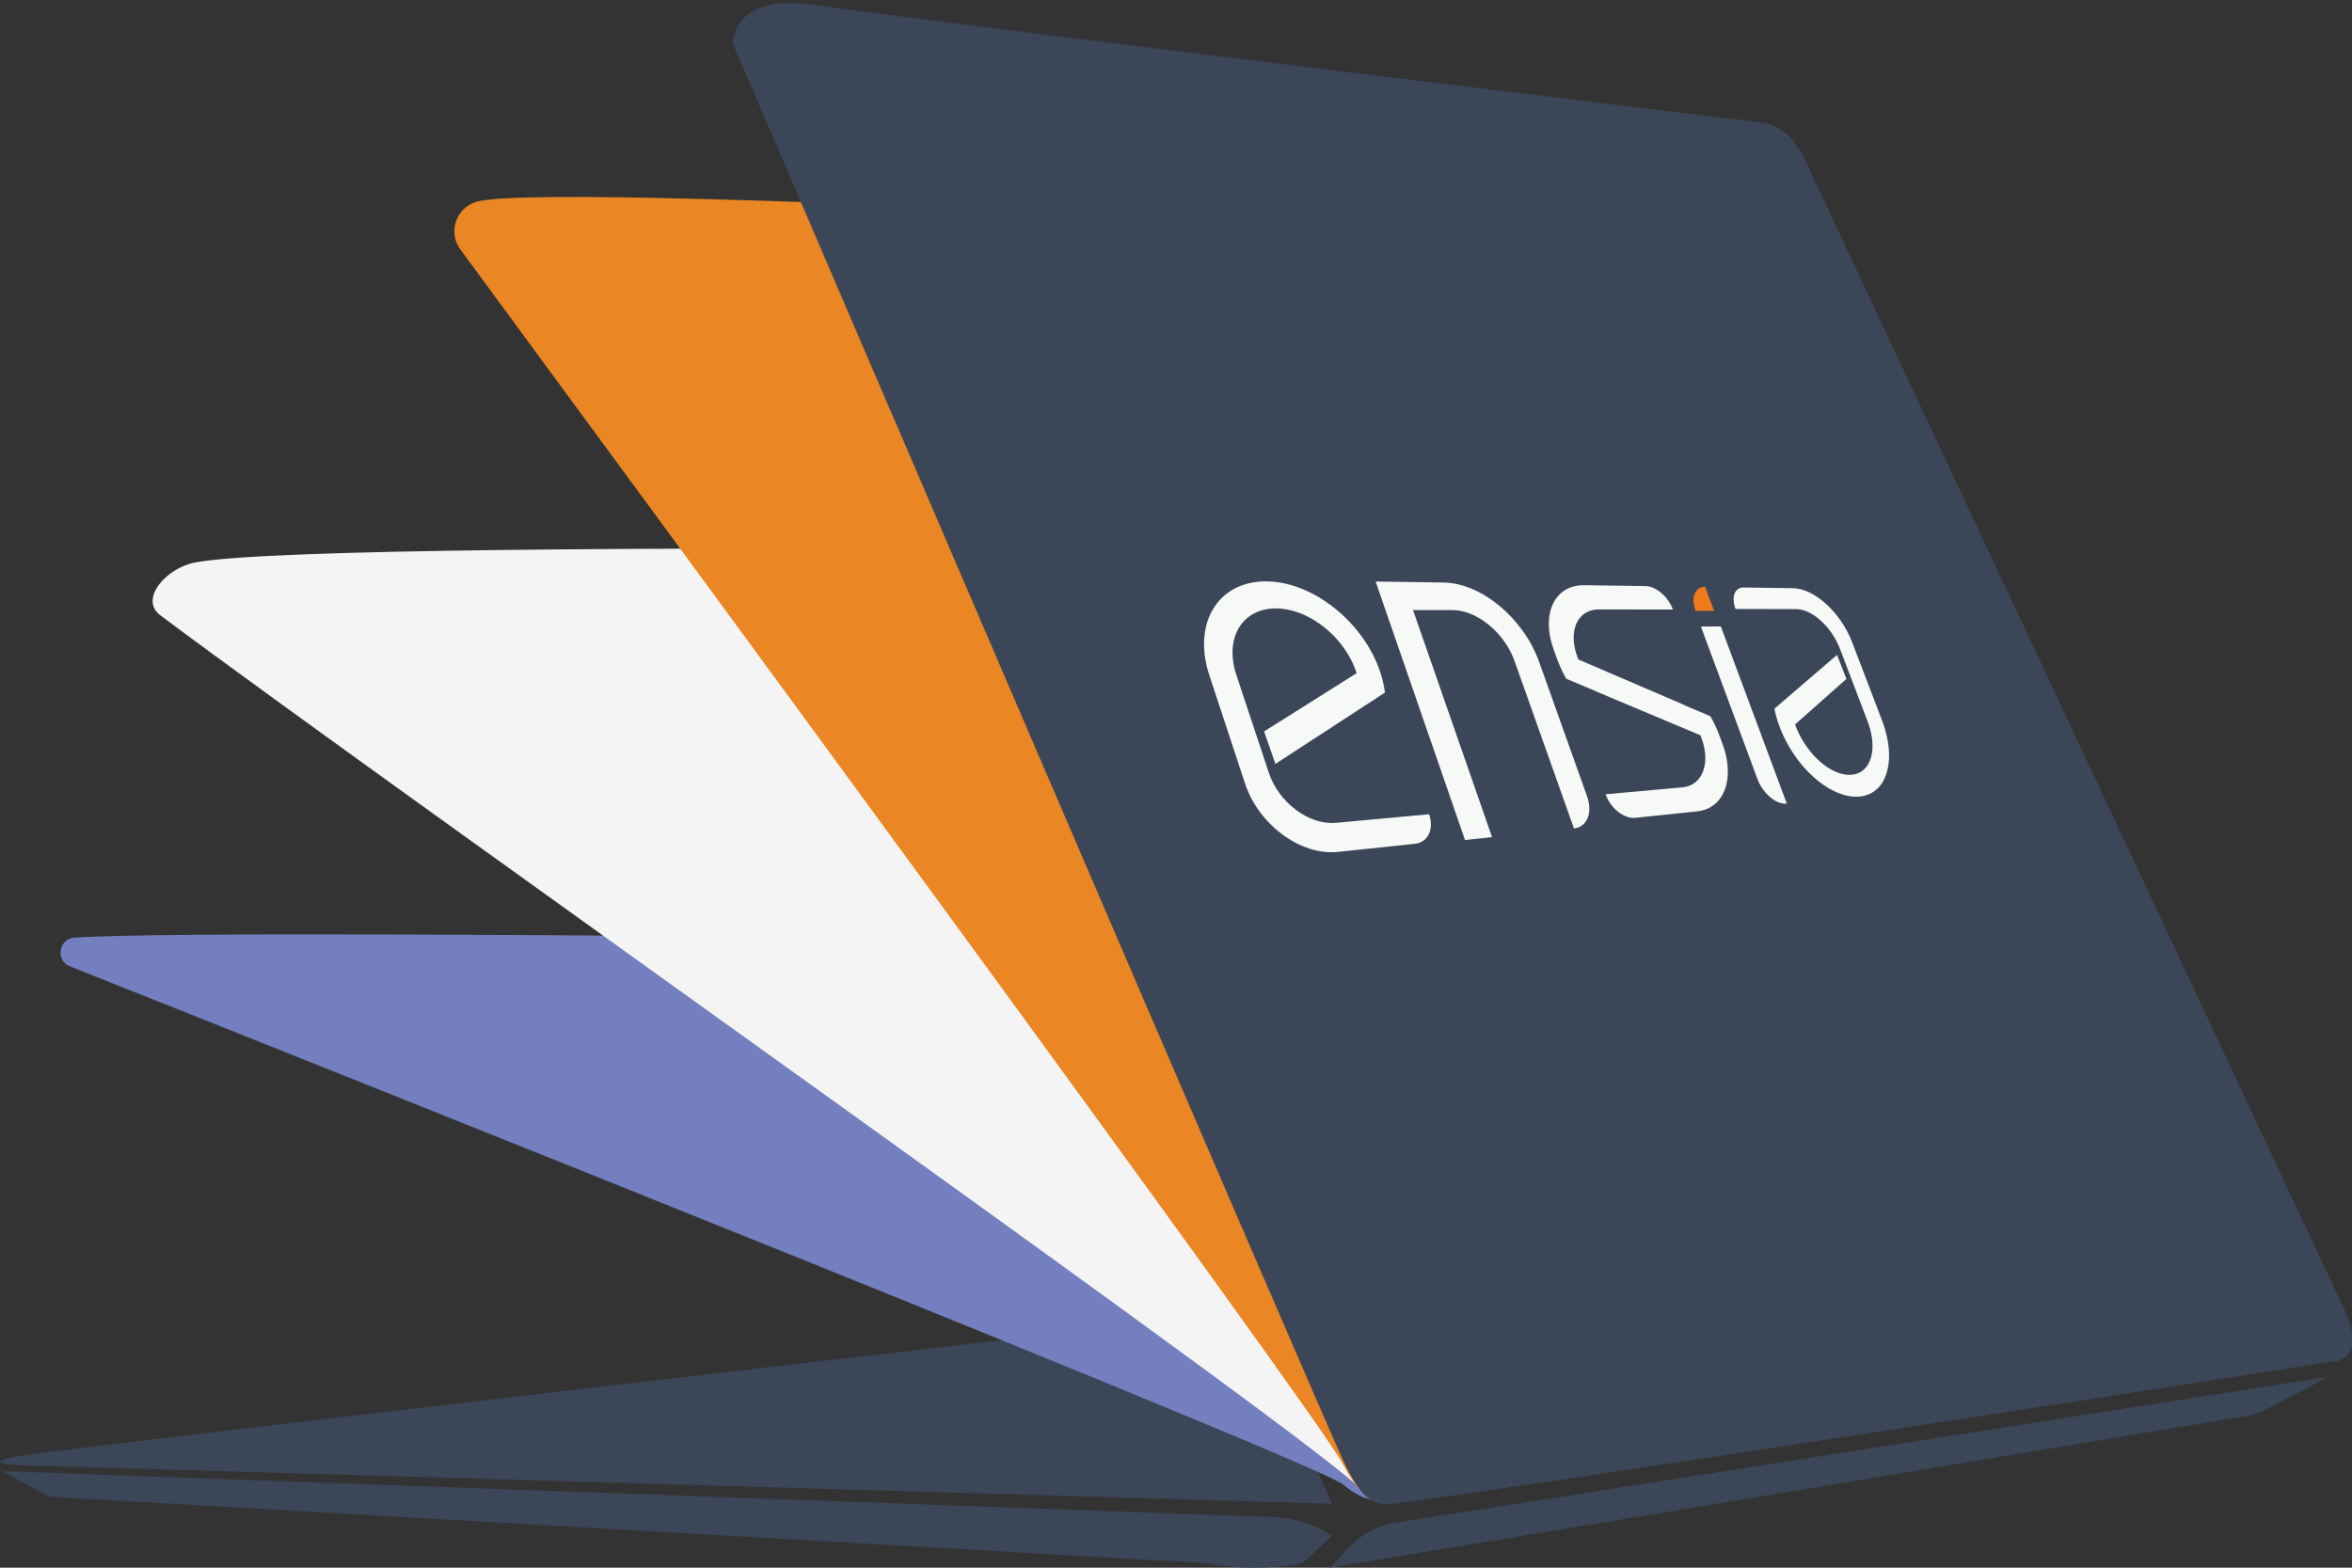 <svg width="126" height="84" viewBox="0 0 126 84" fill="none" xmlns="http://www.w3.org/2000/svg">
<rect x="0" y="0" width="126" height="84" fill="#333333" stroke="none"/>
<g clip-path="url(#clip0_743_35042)">
<path d="M71.365 80.575L1.284 78.517C1.284 78.517 -1.605 78.427 1.284 77.975C4.174 77.523 60.874 70.977 60.874 70.977H67.044L71.365 80.575Z" fill="#3B4659"/>
<path d="M64.622 83.759L2.612 80.196L0.138 78.828L68.37 81.293C68.37 81.293 69.984 81.358 71.364 82.287L69.776 83.759C69.776 83.759 67.277 84.301 64.622 83.759Z" fill="#3B4659"/>
<path d="M124.745 73.765L121.383 75.532C121.075 75.694 120.743 75.805 120.4 75.862L71.247 84L72.236 82.94C72.91 82.216 73.811 81.739 74.793 81.585L124.745 73.765Z" fill="#3B4659"/>
<path d="M96.838 51.724L119.788 71.349C119.788 71.349 124.03 73.213 122.389 73.337C120.847 73.453 74.592 80.492 74.374 80.474C74.008 80.445 73.106 80.531 71.951 79.543C70.662 78.439 17.612 57.296 3.751 51.782C2.956 51.465 3.141 50.295 3.996 50.238C13.306 49.621 94.392 50.856 94.392 50.856C94.392 50.856 96.318 50.919 96.838 51.724Z" fill="#737FBE"/>
<path d="M97.96 31.291L125.204 70.689C125.204 70.689 126.589 72.458 125.357 72.74C123.843 73.087 76 79.401 75.782 79.371C75.416 79.321 74.084 81.515 72.93 79.844C71.639 77.975 20.637 42.001 8.595 32.974C7.425 32.097 8.927 30.43 10.43 30.142C18.133 28.664 95.513 29.823 95.513 29.823C95.513 29.823 97.44 29.928 97.96 31.291Z" fill="#F4F4F4"/>
<path d="M96.838 15.328L125.579 71.103C125.579 71.103 125.895 72.87 125.137 72.902C123.574 72.966 74.593 80.617 74.375 80.576C74.009 80.508 73.106 80.705 71.952 78.462C70.619 75.871 32.376 23.851 24.661 13.365C23.99 12.453 24.418 11.158 25.504 10.818C29.619 9.53 94.393 13.361 94.393 13.361C94.393 13.361 96.318 13.5 96.838 15.328Z" fill="#EA8623"/>
<path d="M96.737 8.659L125.578 70.138C125.578 70.138 126.817 72.594 125.177 72.903C123.635 73.194 74.676 80.749 74.375 80.59C73.802 80.578 73.105 80.717 71.951 78.246C70.468 75.07 39.263 2.346 39.263 2.346C39.263 2.346 39.139 -0.214 43.21 0.209C49.458 1.138 94.391 6.566 94.391 6.566C94.391 6.566 95.85 6.629 96.737 8.659Z" fill="#3B4659"/>
<path d="M71.575 44.089L76.559 43.629C76.834 44.429 76.499 45.139 75.803 45.212L71.673 45.647C69.695 45.855 67.444 44.216 66.701 41.99L64.788 36.189C64.724 35.995 64.669 35.798 64.626 35.6C64.065 33.051 65.465 31.118 67.866 31.151C70.179 31.182 72.649 33.039 73.706 35.407C73.786 35.586 73.858 35.768 73.922 35.953C74.058 36.35 74.147 36.737 74.194 37.11L73.246 37.727L72.737 38.059L70.415 39.571L68.833 40.602L68.325 40.933L68.074 40.212L67.718 39.192L68.302 38.824L71.329 36.919L72.678 36.07L72.65 35.985C72.586 35.798 72.509 35.614 72.42 35.434C71.633 33.829 69.935 32.603 68.355 32.6C66.733 32.596 65.781 33.875 66.081 35.568C66.104 35.704 66.135 35.842 66.176 35.982C66.206 36.087 66.24 36.192 66.279 36.295L66.536 37.078L67.972 41.403C68.508 43.017 70.136 44.222 71.575 44.089Z" fill="#F6F9F6"/>
<path d="M96.226 32.638L92.975 32.63C92.734 31.987 92.931 31.472 93.409 31.479L96.048 31.515C97.203 31.532 98.607 32.818 99.216 34.398L100.823 38.599C100.879 38.746 100.929 38.891 100.972 39.034C101.549 40.939 101.013 42.535 99.639 42.678C98.225 42.827 96.441 41.39 95.526 39.398L95.521 39.387C95.454 39.24 95.392 39.09 95.335 38.94C95.216 38.623 95.123 38.299 95.059 37.971L95.654 37.46L95.964 37.194L97.303 36.043L98.149 35.315L98.411 35.09L98.62 35.621L98.917 36.378L98.619 36.642L96.965 38.108L96.164 38.818L96.19 38.887C96.248 39.042 96.314 39.194 96.388 39.341C97.042 40.659 98.238 41.603 99.199 41.514C100.141 41.427 100.535 40.376 100.191 39.086C100.164 38.984 100.132 38.88 100.095 38.775C100.068 38.696 100.039 38.617 100.007 38.54L99.785 37.954L98.568 34.763C98.121 33.59 97.079 32.64 96.226 32.638Z" fill="#F6F9F6"/>
<path d="M91.122 39.473L91.153 39.557C91.242 39.796 91.303 40.042 91.335 40.291C91.462 41.311 91.003 42.107 90.13 42.186L86.012 42.559C86.148 42.938 86.395 43.27 86.684 43.498C86.974 43.726 87.303 43.852 87.605 43.82L90.923 43.475C91.487 43.417 91.922 43.136 92.201 42.706C92.636 42.039 92.697 41.011 92.289 39.894L92.11 39.409C91.981 39.058 91.821 38.715 91.633 38.382L90.551 37.918L90.145 37.744L90.143 37.736L89.537 37.476L86.177 36.033L84.552 35.335C84.542 35.308 84.532 35.282 84.523 35.256L84.492 35.169C84.402 34.926 84.344 34.675 84.316 34.421L84.316 34.417C84.213 33.39 84.739 32.651 85.661 32.654L89.621 32.661C89.493 32.317 89.267 32.005 89.004 31.778C88.739 31.55 88.436 31.407 88.157 31.403L84.865 31.357C84.262 31.349 83.779 31.569 83.452 31.954C82.93 32.568 82.806 33.599 83.222 34.77L83.405 35.281C83.539 35.654 83.707 36.019 83.908 36.371L85.104 36.873L85.543 37.059L85.546 37.066L86.192 37.338L89.571 38.758L91.094 39.398L91.122 39.473Z" fill="#F6F9F6"/>
<path d="M82.45 35.457L85.024 42.674C85.335 43.547 85.024 44.316 84.319 44.391L81.137 35.42C80.602 33.912 79.133 32.693 77.827 32.691L75.697 32.688L79.931 44.855L78.483 45.009L73.694 31.16L77.334 31.212C79.362 31.241 81.622 33.135 82.45 35.457Z" fill="#F6F9F6"/>
<path d="M95.723 43.06C95.149 43.121 94.437 42.519 94.14 41.718L91.12 33.572L92.187 33.565L95.723 43.06Z" fill="#F6F9F6"/>
<path d="M91.827 32.733L90.835 32.732C90.567 32.01 90.799 31.433 91.346 31.44L91.827 32.733Z" fill="#EE7A19"/>
</g>
<defs>
<clipPath id="clip0_743_35042">
<rect width="126" height="84" fill="white"/>
</clipPath>
</defs>
</svg>
